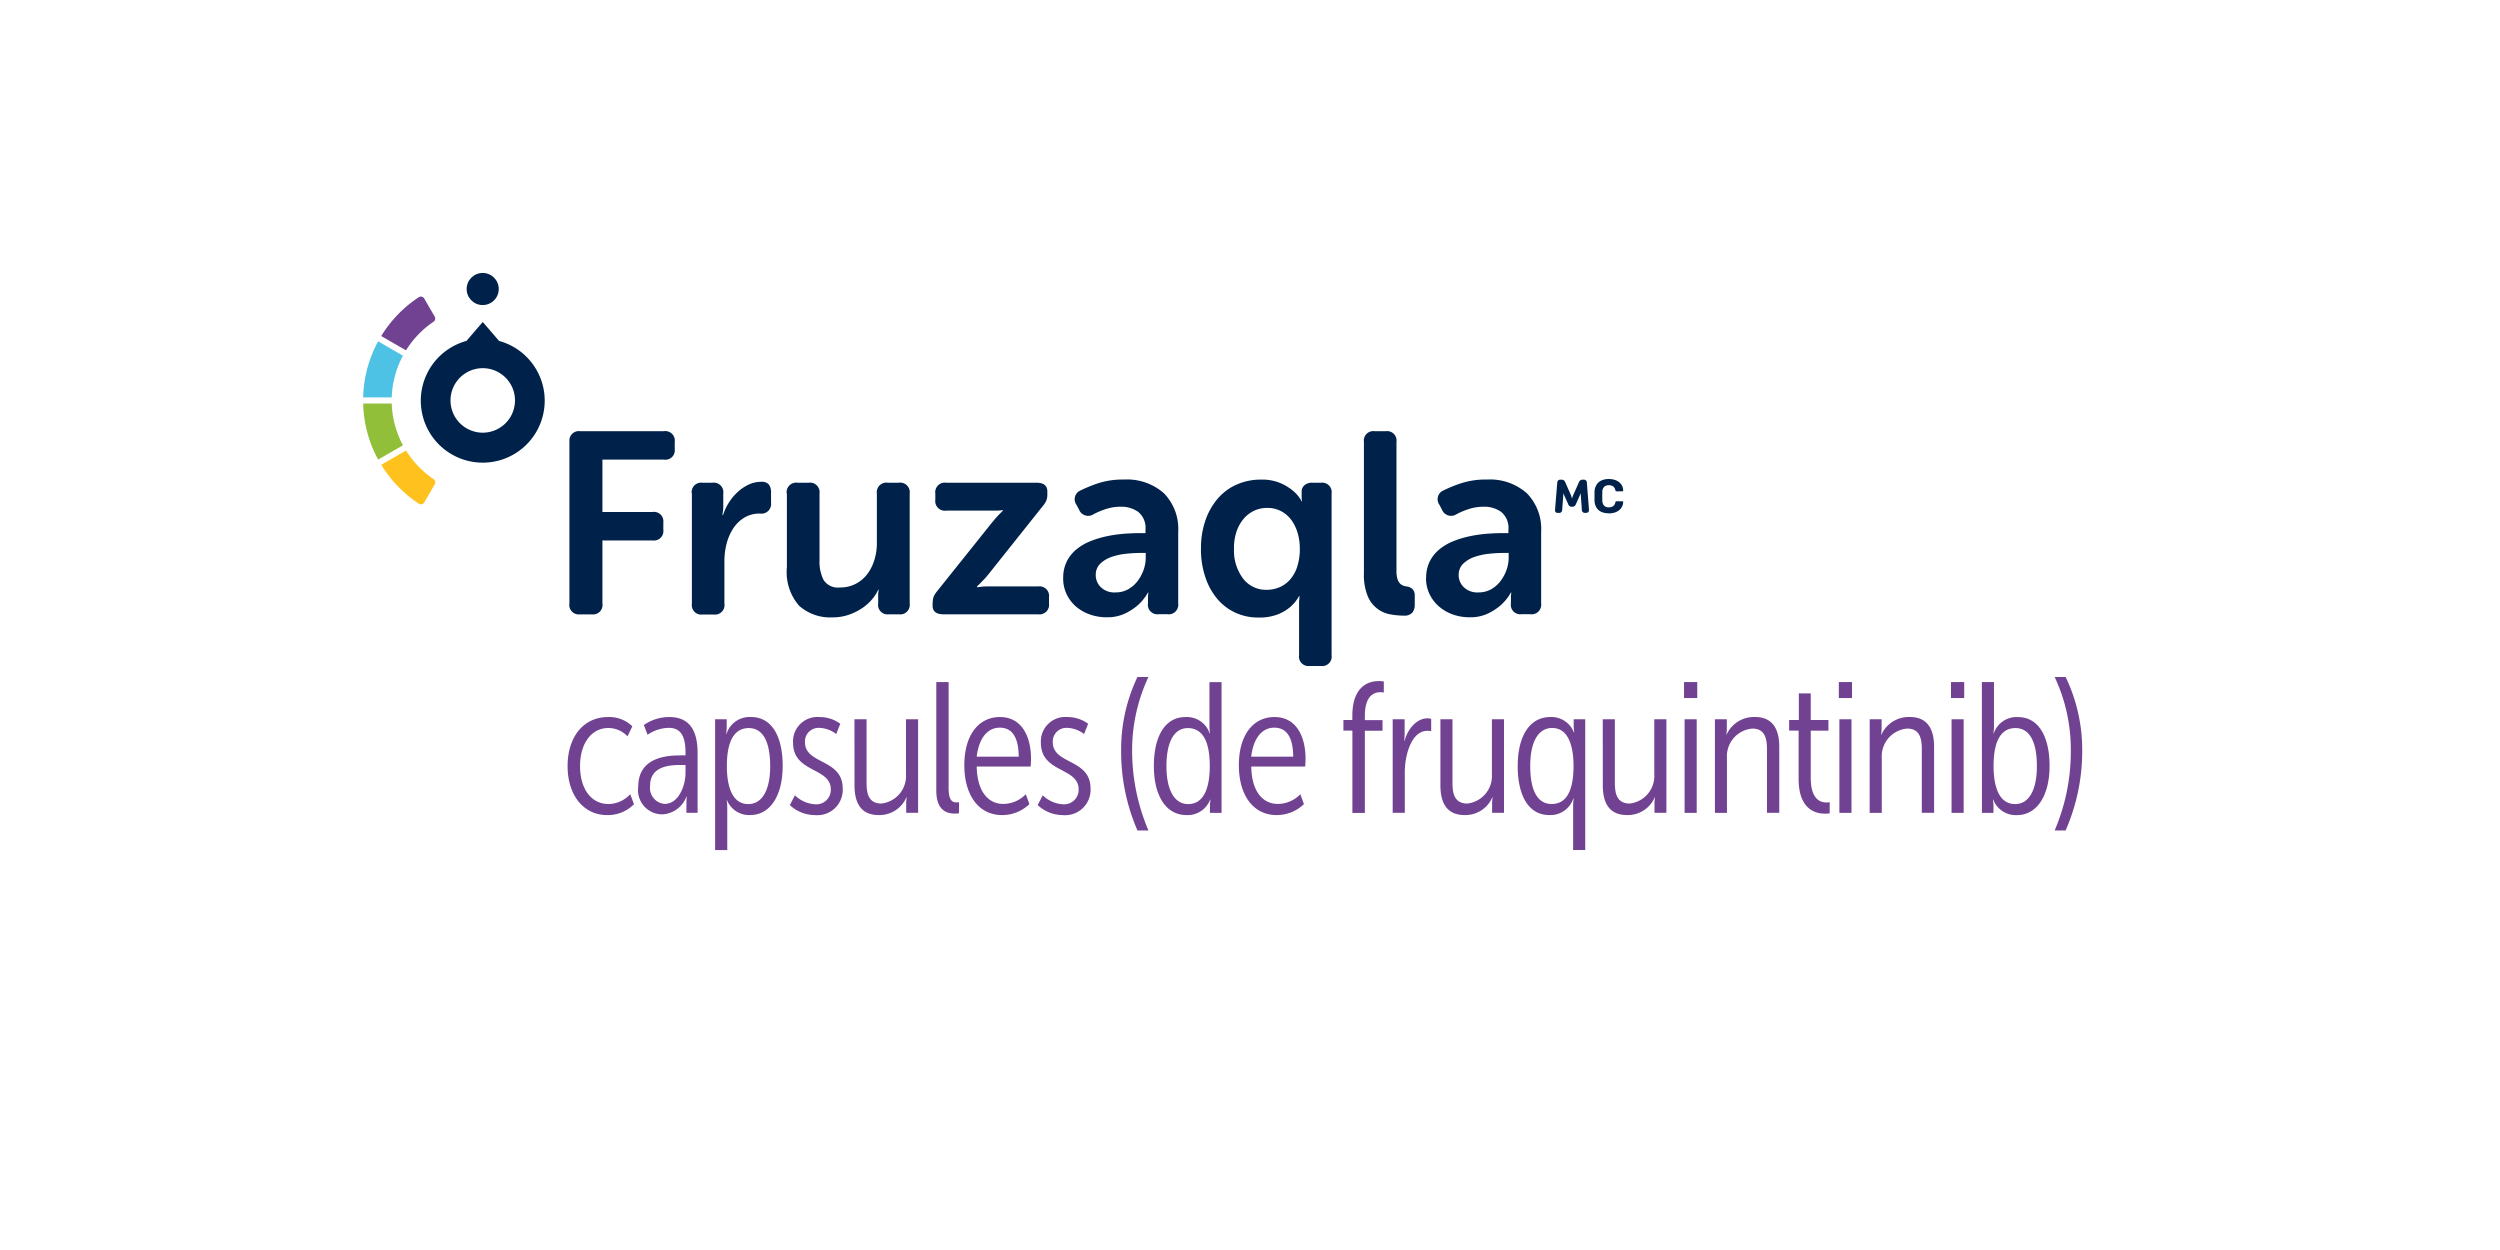 <svg xmlns="http://www.w3.org/2000/svg" xmlns:xlink="http://www.w3.org/1999/xlink" width="138" height="69" viewBox="0 0 138 69">
  <defs>
    <filter id="Rectangle_7" x="0" y="0" width="138" height="69" filterUnits="userSpaceOnUse">
      <feOffset dy="3" input="SourceAlpha"/>
      <feGaussianBlur stdDeviation="3" result="blur"/>
      <feFlood flood-opacity="0.161"/>
      <feComposite operator="in" in2="blur"/>
      <feComposite in="SourceGraphic"/>
    </filter>
  </defs>
  <g id="Group_11426" data-name="Group 11426" transform="translate(9 -441.994)">
    <g transform="matrix(1, 0, 0, 1, -9, 441.99)" filter="url(#Rectangle_7)">
      <path id="Rectangle_7-2" data-name="Rectangle 7" d="M0,0H94.5A25.5,25.5,0,0,1,120,25.5v0A25.5,25.5,0,0,1,94.5,51H0a0,0,0,0,1,0,0V0A0,0,0,0,1,0,0Z" transform="translate(9 6)" fill="#fff"/>
    </g>
    <g id="Fruzaqla_Logo_Modded_RGB_FR" transform="translate(11.047 457.061)">
      <path id="Path_16095" data-name="Path 16095" d="M55.782,43.388a.522.522,0,0,1,.584-.6h4.626a.526.526,0,0,1,.6.592v.4a.52.52,0,0,1-.6.578H57.6v2.891h2.762a.52.52,0,0,1,.6.578v.4a.527.527,0,0,1-.6.594H57.6V52.3a.522.522,0,0,1-.584.6h-.655a.522.522,0,0,1-.584-.6V43.39Z" transform="translate(-44.393 -34.054)" fill="#00224a"/>
      <path id="Path_16096" data-name="Path 16096" d="M88.85,57.113a.522.522,0,0,1,.584-.6h.555a.529.529,0,0,1,.6.6V57.8c0,.076,0,.143-.008.2a1.558,1.558,0,0,1-.02.157.693.693,0,0,0-.014.143h.029a2.865,2.865,0,0,1,.3-.655,2.828,2.828,0,0,1,.478-.59,2.449,2.449,0,0,1,.612-.427,1.607,1.607,0,0,1,.719-.165.506.506,0,0,1,.419.149.7.7,0,0,1,.122.449v.555a.535.535,0,0,1-.612.6,1.631,1.631,0,0,0-.868.227,1.924,1.924,0,0,0-.612.6,2.821,2.821,0,0,0-.363.841,3.836,3.836,0,0,0-.12.97v2.335a.522.522,0,0,1-.584.6h-.627a.522.522,0,0,1-.584-.6V57.117Z" transform="translate(-70.711 -44.934)" fill="#00224a"/>
      <path id="Path_16097" data-name="Path 16097" d="M114.52,57.328a.529.529,0,0,1,.6-.6h.612a.529.529,0,0,1,.6.6v3.7a2.181,2.181,0,0,0,.229,1.076.934.934,0,0,0,.9.406,1.831,1.831,0,0,0,.868-.2,1.866,1.866,0,0,0,.641-.541,2.5,2.5,0,0,0,.392-.784,3.147,3.147,0,0,0,.135-.925V57.328a.529.529,0,0,1,.6-.6h.612a.529.529,0,0,1,.6.6v6.065a.529.529,0,0,1-.6.6h-.555a.522.522,0,0,1-.584-.6v-.555a1351.91,1351.91,0,0,0,.029-.2h-.029a2.2,2.2,0,0,1-.363.555,2.7,2.7,0,0,1-.561.484,3.19,3.19,0,0,1-.727.349,2.706,2.706,0,0,1-.87.135,2.574,2.574,0,0,1-1.843-.641,2.822,2.822,0,0,1-.676-2.121V57.326Z" transform="translate(-91.141 -45.149)" fill="#00224a"/>
      <path id="Path_16098" data-name="Path 16098" d="M153.992,63.375a.981.981,0,0,1,.057-.363,1.353,1.353,0,0,1,.2-.306l3.005-3.758c.086-.1.165-.2.235-.278s.135-.149.192-.206l.186-.186v-.029a.643.643,0,0,1-.157.014,1.237,1.237,0,0,1-.212.014h-2.762a.529.529,0,0,1-.6-.6v-.341a.529.529,0,0,1,.6-.6h4.983c.4,0,.6.161.6.484v.143a.94.94,0,0,1-.057.363,1.287,1.287,0,0,1-.2.306l-3.005,3.773c-.084.1-.165.2-.243.278s-.143.149-.2.206l-.184.184v.029a1.111,1.111,0,0,0,.169-.014c.057-.01.125-.016.206-.022s.184-.006.306-.006h2.7a.529.529,0,0,1,.6.6V63.4a.529.529,0,0,1-.6.6h-5.226c-.4,0-.6-.161-.6-.484v-.141Z" transform="translate(-122.553 -45.157)" fill="#00224a"/>
      <path id="Path_16099" data-name="Path 16099" d="M189.29,61.318a1.979,1.979,0,0,1,.2-.919,2.072,2.072,0,0,1,.541-.67,2.911,2.911,0,0,1,.776-.449,5.511,5.511,0,0,1,.9-.269,7.43,7.43,0,0,1,.939-.135c.312-.022.606-.035.884-.035h.3v-.171a1.144,1.144,0,0,0-.4-1,1.6,1.6,0,0,0-.953-.286,2.663,2.663,0,0,0-.855.135,4.155,4.155,0,0,0-.655.278.541.541,0,0,1-.8-.243l-.143-.272a.526.526,0,0,1,.229-.8,7.385,7.385,0,0,1,.962-.392,4.364,4.364,0,0,1,1.417-.206,3.077,3.077,0,0,1,2.215.755,2.812,2.812,0,0,1,.79,2.135v3.944a.529.529,0,0,1-.6.6h-.484a.522.522,0,0,1-.584-.6v-.286a1.069,1.069,0,0,1,.014-.227.191.191,0,0,1,.014-.086h-.029a2.729,2.729,0,0,1-.541.684,3.17,3.17,0,0,1-.712.47,2.267,2.267,0,0,1-1.025.214,2.737,2.737,0,0,1-.933-.157A2.4,2.4,0,0,1,190,62.9a2.123,2.123,0,0,1-.521-.684,2.032,2.032,0,0,1-.192-.9Zm1.794-.159a.938.938,0,0,0,.278.663,1.073,1.073,0,0,0,.819.292,1.39,1.39,0,0,0,.69-.171,1.684,1.684,0,0,0,.519-.449,2.263,2.263,0,0,0,.335-.619,2.028,2.028,0,0,0,.12-.67v-.269h-.3c-.227,0-.484.014-.768.043a3.581,3.581,0,0,0-.8.169,1.693,1.693,0,0,0-.633.372.835.835,0,0,0-.257.639Z" transform="translate(-150.647 -44.48)" fill="#00224a"/>
      <path id="Path_16100" data-name="Path 16100" d="M226.54,59.7a4.6,4.6,0,0,1,.249-1.566,3.668,3.668,0,0,1,.684-1.2,2.935,2.935,0,0,1,1.047-.77,3.284,3.284,0,0,1,1.339-.269,2.592,2.592,0,0,1,1.047.186,2.841,2.841,0,0,1,.69.412,1.965,1.965,0,0,1,.5.6h.029c-.01-.01-.014-.033-.014-.071a.191.191,0,0,1-.014-.086v-.384a.451.451,0,0,1,.149-.341.625.625,0,0,1,.449-.143h.47a.523.523,0,0,1,.584.6v8.915a.522.522,0,0,1-.584.6h-.627a.522.522,0,0,1-.584-.6V62.694a1.164,1.164,0,0,1,.014-.2.992.992,0,0,1,.014-.169h-.029a2.13,2.13,0,0,1-.484.6,2.428,2.428,0,0,1-.682.406,2.8,2.8,0,0,1-1.068.178,2.971,2.971,0,0,1-1.3-.278,2.87,2.87,0,0,1-1-.776,3.644,3.644,0,0,1-.647-1.2,4.84,4.84,0,0,1-.235-1.545Zm1.823,0a2.564,2.564,0,0,0,.5,1.658,1.592,1.592,0,0,0,1.309.621,1.784,1.784,0,0,0,.684-.135,1.634,1.634,0,0,0,.584-.412,2.02,2.02,0,0,0,.406-.712,3.158,3.158,0,0,0,.149-1.031,3.006,3.006,0,0,0-.114-.827,2.36,2.36,0,0,0-.335-.712,1.709,1.709,0,0,0-.561-.5,1.62,1.62,0,0,0-.8-.192,1.663,1.663,0,0,0-.7.149,1.693,1.693,0,0,0-.576.435,2.137,2.137,0,0,0-.4.7,2.856,2.856,0,0,0-.149.962Z" transform="translate(-180.292 -44.488)" fill="#00224a"/>
      <path id="Path_16101" data-name="Path 16101" d="M270.6,43.388a.522.522,0,0,1,.584-.6h.627a.522.522,0,0,1,.584.6v7.106a1.548,1.548,0,0,0,.049.433.651.651,0,0,0,.135.257.46.46,0,0,0,.184.127.894.894,0,0,0,.2.049.567.567,0,0,1,.321.149.5.5,0,0,1,.12.363v.484a.689.689,0,0,1-.135.449.575.575,0,0,1-.463.165,4.2,4.2,0,0,1-.755-.071,1.654,1.654,0,0,1-1.247-1.017,3.093,3.093,0,0,1-.206-1.247V43.388Z" transform="translate(-215.357 -34.054)" fill="#00224a"/>
      <path id="Path_16102" data-name="Path 16102" d="M287.42,61.318a1.979,1.979,0,0,1,.2-.919,2.073,2.073,0,0,1,.541-.67,2.911,2.911,0,0,1,.776-.449,5.51,5.51,0,0,1,.9-.269,7.429,7.429,0,0,1,.939-.135c.312-.022.606-.035.884-.035h.3v-.171a1.144,1.144,0,0,0-.4-1,1.6,1.6,0,0,0-.953-.286,2.663,2.663,0,0,0-.855.135,4.153,4.153,0,0,0-.655.278.541.541,0,0,1-.8-.243l-.143-.272a.526.526,0,0,1,.229-.8,7.385,7.385,0,0,1,.962-.392,4.364,4.364,0,0,1,1.417-.206,3.077,3.077,0,0,1,2.215.755,2.811,2.811,0,0,1,.79,2.135v3.944a.529.529,0,0,1-.6.6h-.484a.522.522,0,0,1-.584-.6v-.286a1.066,1.066,0,0,1,.014-.227.191.191,0,0,1,.014-.086h-.029a2.73,2.73,0,0,1-.541.684,3.17,3.17,0,0,1-.712.47,2.267,2.267,0,0,1-1.025.214,2.737,2.737,0,0,1-.933-.157,2.4,2.4,0,0,1-.761-.441,2.123,2.123,0,0,1-.521-.684,2.033,2.033,0,0,1-.192-.9Zm1.794-.159a.938.938,0,0,0,.278.663,1.08,1.08,0,0,0,.819.292,1.39,1.39,0,0,0,.69-.171,1.685,1.685,0,0,0,.519-.449,2.263,2.263,0,0,0,.335-.619,2.028,2.028,0,0,0,.12-.67v-.269h-.3c-.227,0-.484.014-.768.043a3.58,3.58,0,0,0-.8.169,1.693,1.693,0,0,0-.633.372.835.835,0,0,0-.257.639Z" transform="translate(-228.743 -44.48)" fill="#00224a"/>
      <circle id="Ellipse_393" data-name="Ellipse 393" cx="0.886" cy="0.886" r="0.886" transform="translate(5.712 0)" fill="#00224a"/>
      <path id="Path_16103" data-name="Path 16103" d="M0,21.575H1.578a5.235,5.235,0,0,1,.617-2.3L.827,18.48A6.781,6.781,0,0,0,0,21.575Z" transform="translate(0 -14.707)" fill="#4dc2e4"/>
      <path id="Path_16104" data-name="Path 16104" d="M2.195,37.595a5.2,5.2,0,0,1-.617-2.3H0a6.742,6.742,0,0,0,.829,3.093l1.368-.79Z" transform="translate(0 -28.086)" fill="#92bf39"/>
      <path id="Path_16105" data-name="Path 16105" d="M7.777,49.588A5.258,5.258,0,0,1,6.258,48.01L4.89,48.8a6.875,6.875,0,0,0,2.076,2.146.212.212,0,0,0,.3-.073l.58-1a.211.211,0,0,0-.067-.28Z" transform="translate(-3.892 -38.209)" fill="#ffc11d"/>
      <path id="Path_16106" data-name="Path 16106" d="M6.248,9.354A5.258,5.258,0,0,1,7.767,7.776a.211.211,0,0,0,.067-.28l-.58-1a.213.213,0,0,0-.3-.073A6.853,6.853,0,0,0,4.88,8.566l1.368.79Z" transform="translate(-3.884 -5.084)" fill="#714192"/>
      <path id="Path_16107" data-name="Path 16107" d="M19.9,14.305,19,13.26l-.9,1.045a3.42,3.42,0,1,0,1.8,0ZM19,19.37a1.78,1.78,0,1,1,1.78-1.78A1.782,1.782,0,0,1,19,19.37Z" transform="translate(-12.399 -10.553)" fill="#00224a"/>
      <path id="Path_16108" data-name="Path 16108" d="M322.4,56.065a.159.159,0,0,1,.178-.165h.057a.2.2,0,0,1,.2.133l.323.731.018.057c.006.018.012.037.018.053s.01.041.016.061h.008a.194.194,0,0,1,.016-.061c.006-.016.012-.035.018-.053s.014-.039.022-.057l.323-.731a.2.2,0,0,1,.2-.133h.057a.159.159,0,0,1,.178.165l.116,1.488q.009.178-.165.178h-.053a.157.157,0,0,1-.174-.165l-.057-.778a.151.151,0,0,1,0-.043c0-.014,0-.031,0-.043a.146.146,0,0,1,0-.041h-.008l-.269.6a.2.2,0,0,1-.2.133H323.2a.194.194,0,0,1-.194-.133l-.269-.6h-.008a.311.311,0,0,1,0,.041v.088l-.061.778a.159.159,0,0,1-.178.165h-.049a.146.146,0,0,1-.165-.178l.12-1.488Z" transform="translate(-256.484 -44.488)" fill="#00224a"/>
      <path id="Path_16109" data-name="Path 16109" d="M333.7,57.618a.956.956,0,0,1-.418-.082.6.6,0,0,1-.265-.241.808.808,0,0,1-.1-.388c0-.071,0-.149,0-.231s0-.161,0-.237a.8.8,0,0,1,.106-.384.623.623,0,0,1,.269-.243.955.955,0,0,1,.414-.084,1.058,1.058,0,0,1,.32.045.778.778,0,0,1,.249.129.622.622,0,0,1,.163.2.6.6,0,0,1,.063.251.052.052,0,0,1-.016.039.057.057,0,0,1-.041.016h-.3a.074.074,0,0,1-.049-.016.1.1,0,0,1-.029-.053.333.333,0,0,0-.131-.212.418.418,0,0,0-.229-.057.362.362,0,0,0-.257.09.411.411,0,0,0-.1.3q-.009.214,0,.441a.417.417,0,0,0,.1.3.362.362,0,0,0,.257.09.418.418,0,0,0,.229-.059.331.331,0,0,0,.131-.21.086.086,0,0,1,.029-.053.074.074,0,0,1,.049-.014h.3a.061.061,0,0,1,.041.016A.048.048,0,0,1,334.5,57a.593.593,0,0,1-.063.251.576.576,0,0,1-.163.2.778.778,0,0,1-.249.129,1.048,1.048,0,0,1-.32.045Z" transform="translate(-264.947 -44.353)" fill="#00224a"/>
      <path id="Path_16110" data-name="Path 16110" d="M204.95,113.3a9.262,9.262,0,0,1,.9-4.034h.606a9.534,9.534,0,0,0-.9,4.034,11.23,11.23,0,0,0,.9,4.436h-.606A10.9,10.9,0,0,1,204.95,113.3Z" transform="translate(-163.11 -86.963)" fill="#714192"/>
      <path id="Path_16111" data-name="Path 16111" d="M265.542,113.1h-.492v-.586h.492v-.227c0-1.684.955-1.919,1.437-1.919a1.526,1.526,0,0,1,.3.02V111a.9.9,0,0,0-.174-.02c-.421,0-.872.247-.872,1.315v.227h.976v.586h-.976v4.538h-.688V113.1Z" transform="translate(-210.94 -87.838)" fill="#714192"/>
      <path id="Path_16112" data-name="Path 16112" d="M278.38,120.481h.657v.79a3.794,3.794,0,0,1-.02.4h.02c.173-.678.688-1.241,1.251-1.241a.749.749,0,0,1,.216.031v.678a1.01,1.01,0,0,0-.216-.02c-.872,0-1.241,1.325-1.241,2.289v2.237h-.668v-5.165Z" transform="translate(-221.549 -95.844)" fill="#714192"/>
      <path id="Path_16113" data-name="Path 16113" d="M291.26,120.672h.668v3.491c0,.576.092,1.16.821,1.16a1.53,1.53,0,0,0,1.356-1.613v-3.04h.668v5.165h-.657v-.523a1.741,1.741,0,0,1,.031-.329h-.02a1.616,1.616,0,0,1-1.529.976c-.966,0-1.335-.647-1.335-1.643v-3.644Z" transform="translate(-231.799 -96.035)" fill="#714192"/>
      <path id="Path_16114" data-name="Path 16114" d="M312.18,122.771c0-1.633.647-2.7,1.807-2.7a1.327,1.327,0,0,1,1.294.851h.02a2.785,2.785,0,0,1-.031-.41v-.318h.637v7.217h-.668v-2.423a2.675,2.675,0,0,1,.031-.421h-.02a1.328,1.328,0,0,1-1.325.915c-1.17,0-1.746-1.109-1.746-2.711Zm3.081,0c0-1.057-.267-2.095-1.18-2.095-.77,0-1.211.77-1.211,2.1s.39,2.095,1.18,2.095C314.8,124.876,315.261,124.259,315.261,122.771Z" transform="translate(-248.449 -95.558)" fill="#714192"/>
      <path id="Path_16115" data-name="Path 16115" d="M335.17,120.672h.668v3.491c0,.576.092,1.16.821,1.16a1.53,1.53,0,0,0,1.356-1.613v-3.04h.668v5.165h-.657v-.523a1.739,1.739,0,0,1,.031-.329h-.02a1.616,1.616,0,0,1-1.529.976c-.966,0-1.335-.647-1.335-1.643Z" transform="translate(-266.745 -96.035)" fill="#714192"/>
      <path id="Path_16116" data-name="Path 16116" d="M357.15,110.62h.729v.882h-.729Zm.031,2.054h.668v5.165h-.668Z" transform="translate(-284.238 -88.037)" fill="#714192"/>
      <path id="Path_16117" data-name="Path 16117" d="M365.5,120.195h.657v.523a1.589,1.589,0,0,1-.031.318h.02a1.657,1.657,0,0,1,1.57-.966c.943,0,1.335.637,1.335,1.643v3.644h-.678v-3.5c0-.565-.092-1.149-.81-1.149a1.534,1.534,0,0,0-1.4,1.623v3.03H365.5Z" transform="translate(-290.883 -95.558)" fill="#714192"/>
      <path id="Path_16118" data-name="Path 16118" d="M386.093,115.744h-.523v-.586h.535V113.69h.657v1.468h.976v.586h-.976v2.6c0,1.2.535,1.366.872,1.366a.535.535,0,0,0,.174-.02v.617a1.248,1.248,0,0,1-.257.02c-.492,0-1.458-.2-1.458-1.921v-2.66Z" transform="translate(-306.856 -90.48)" fill="#714192"/>
      <path id="Path_16119" data-name="Path 16119" d="M399,110.62h.729v.882H399Zm.031,2.054h.668v5.165h-.668Z" transform="translate(-317.544 -88.037)" fill="#714192"/>
      <path id="Path_16120" data-name="Path 16120" d="M407.35,120.195h.657v.523a1.587,1.587,0,0,1-.031.318H408a1.657,1.657,0,0,1,1.57-.966c.943,0,1.335.637,1.335,1.643v3.644h-.678v-3.5c0-.565-.092-1.149-.81-1.149a1.534,1.534,0,0,0-1.4,1.623v3.03h-.668Z" transform="translate(-324.19 -95.558)" fill="#714192"/>
      <path id="Path_16121" data-name="Path 16121" d="M429.33,110.62h.729v.882h-.729Zm.031,2.054h.668v5.165h-.668Z" transform="translate(-341.682 -88.037)" fill="#714192"/>
      <path id="Path_16122" data-name="Path 16122" d="M437.68,110.62h.668v2.413a2.673,2.673,0,0,1-.031.421h.02a1.324,1.324,0,0,1,1.335-.9c1.16,0,1.745,1.109,1.745,2.7s-.668,2.711-1.807,2.711a1.33,1.33,0,0,1-1.3-.853h-.02a2.5,2.5,0,0,1,.031.39v.339h-.637Zm1.837,6.735c.759,0,1.2-.77,1.2-2.095s-.39-2.1-1.18-2.1c-.749,0-1.211.617-1.211,2.1C438.327,116.328,438.595,117.355,439.517,117.355Z" transform="translate(-348.328 -88.037)" fill="#714192"/>
      <path id="Path_16123" data-name="Path 16123" d="M217.508,117.847h-.637v-.339a2.5,2.5,0,0,1,.031-.39h-.02a1.33,1.33,0,0,1-1.3.853c-1.139,0-1.807-1.068-1.807-2.711,0-1.59.586-2.7,1.745-2.7a1.326,1.326,0,0,1,1.335.9h.02a2.675,2.675,0,0,1-.031-.421V110.63h.668v7.217Zm-.647-2.578c0-1.488-.461-2.1-1.211-2.1-.79,0-1.18.821-1.18,2.1,0,1.325.441,2.095,1.2,2.095C216.6,117.363,216.861,116.336,216.861,115.268Z" transform="translate(-170.129 -88.045)" fill="#714192"/>
      <path id="Path_16124" data-name="Path 16124" d="M458.252,113.3a9.4,9.4,0,0,0-.892-4.034h.606a9.268,9.268,0,0,1,.915,4.034,10.909,10.909,0,0,1-.915,4.436h-.606A11.037,11.037,0,0,0,458.252,113.3Z" transform="translate(-363.99 -86.963)" fill="#714192"/>
      <path id="Path_16125" data-name="Path 16125" d="M238.73,120.08c1.241,0,1.715,1.129,1.715,2.3,0,.133-.01.267-.02.431h-2.977c.02,1.4.657,2.064,1.458,2.064a1.727,1.727,0,0,0,1.251-.535l.2.545a2.164,2.164,0,0,1-1.509.606c-1.3,0-2.084-1.109-2.084-2.752s.77-2.66,1.972-2.66Zm1.035,2.186c-.01-1.1-.38-1.6-1.047-1.6s-1.149.565-1.274,1.6Z" transform="translate(-188.426 -95.566)" fill="#714192"/>
      <path id="Path_16126" data-name="Path 16126" d="M57.51,120.08a1.826,1.826,0,0,1,1.335.512l-.267.555a1.43,1.43,0,0,0-1.057-.461c-.945,0-1.562.862-1.562,2.1s.6,2.095,1.57,2.095a1.641,1.641,0,0,0,1.2-.545l.206.555a2.018,2.018,0,0,1-1.488.6c-1.284,0-2.176-1.088-2.176-2.7s.872-2.711,2.237-2.711Z" transform="translate(-43.987 -95.566)" fill="#714192"/>
      <path id="Path_16127" data-name="Path 16127" d="M76.714,122.195h.267v-.153c0-1.057-.369-1.366-.935-1.366a2.161,2.161,0,0,0-1.16.38l-.206-.535a2.434,2.434,0,0,1,1.407-.441c1.047,0,1.56.657,1.56,1.982v3.305H77.03v-.451c0-.257.02-.441.02-.441h-.02a1.505,1.505,0,0,1-1.325.976,1.338,1.338,0,0,1-1.335-1.519c0-1.623,1.549-1.735,2.342-1.735Zm-.882,2.678c.77,0,1.149-1.006,1.149-1.715v-.431h-.257c-.6,0-1.7.051-1.7,1.149a.887.887,0,0,0,.81,1Z" transform="translate(-59.187 -95.566)" fill="#714192"/>
      <path id="Path_16128" data-name="Path 16128" d="M95.16,120.195H95.8v.421a2.339,2.339,0,0,1-.031.39h.02a1.335,1.335,0,0,1,1.356-.935c1.17,0,1.745,1.109,1.745,2.7s-.657,2.711-1.8,2.711a1.317,1.317,0,0,1-1.274-.821H95.8a2.842,2.842,0,0,1,.031.421v2.331H95.16V120.2Zm1.829,4.681c.77,0,1.211-.77,1.211-2.095s-.39-2.1-1.18-2.1c-.749,0-1.211.627-1.211,2.1C95.809,123.849,96.077,124.876,96.989,124.876Z" transform="translate(-75.733 -95.558)" fill="#714192"/>
      <path id="Path_16129" data-name="Path 16129" d="M115.658,124.41a1.753,1.753,0,0,0,1.119.494.8.8,0,0,0,.862-.821c0-1.233-2.084-.9-2.084-2.576a1.348,1.348,0,0,1,1.478-1.417,1.878,1.878,0,0,1,1.129.37l-.225.566a1.577,1.577,0,0,0-.915-.339.749.749,0,0,0-.81.79c0,1.241,2.084.9,2.084,2.556a1.4,1.4,0,0,1-1.519,1.468,2.055,2.055,0,0,1-1.4-.553l.278-.535Z" transform="translate(-91.825 -95.574)" fill="#714192"/>
      <path id="Path_16130" data-name="Path 16130" d="M132.84,120.672h.668v3.491c0,.576.092,1.16.821,1.16a1.53,1.53,0,0,0,1.356-1.613v-3.04h.668v5.165h-.657v-.523a1.74,1.74,0,0,1,.031-.329h-.02a1.616,1.616,0,0,1-1.529.976c-.966,0-1.335-.647-1.335-1.643Z" transform="translate(-105.721 -96.035)" fill="#714192"/>
      <path id="Path_16131" data-name="Path 16131" d="M154.972,110.62h.678v5.843c0,.7.206.8.441.8a.539.539,0,0,0,.133-.01v.606a1.247,1.247,0,0,1-.237.02c-.39,0-1.017-.133-1.017-1.264v-6Z" transform="translate(-123.333 -88.037)" fill="#714192"/>
      <path id="Path_16132" data-name="Path 16132" d="M164.5,120.08c1.241,0,1.715,1.129,1.715,2.3,0,.133-.01.267-.02.431h-2.977c.02,1.4.657,2.064,1.458,2.064a1.727,1.727,0,0,0,1.251-.535l.2.545a2.164,2.164,0,0,1-1.509.606c-1.3,0-2.084-1.109-2.084-2.752s.77-2.66,1.972-2.66Zm1.037,2.186c-.01-1.1-.38-1.6-1.047-1.6s-1.149.565-1.274,1.6Z" transform="translate(-129.35 -95.566)" fill="#714192"/>
      <path id="Path_16133" data-name="Path 16133" d="M182.668,124.41a1.753,1.753,0,0,0,1.119.494.8.8,0,0,0,.862-.821c0-1.233-2.084-.9-2.084-2.576a1.348,1.348,0,0,1,1.478-1.417,1.878,1.878,0,0,1,1.129.37l-.225.566a1.577,1.577,0,0,0-.915-.339.749.749,0,0,0-.81.79c0,1.241,2.084.9,2.084,2.556a1.4,1.4,0,0,1-1.519,1.468,2.055,2.055,0,0,1-1.4-.553l.278-.535Z" transform="translate(-145.155 -95.574)" fill="#714192"/>
    </g>
  </g>
</svg>
